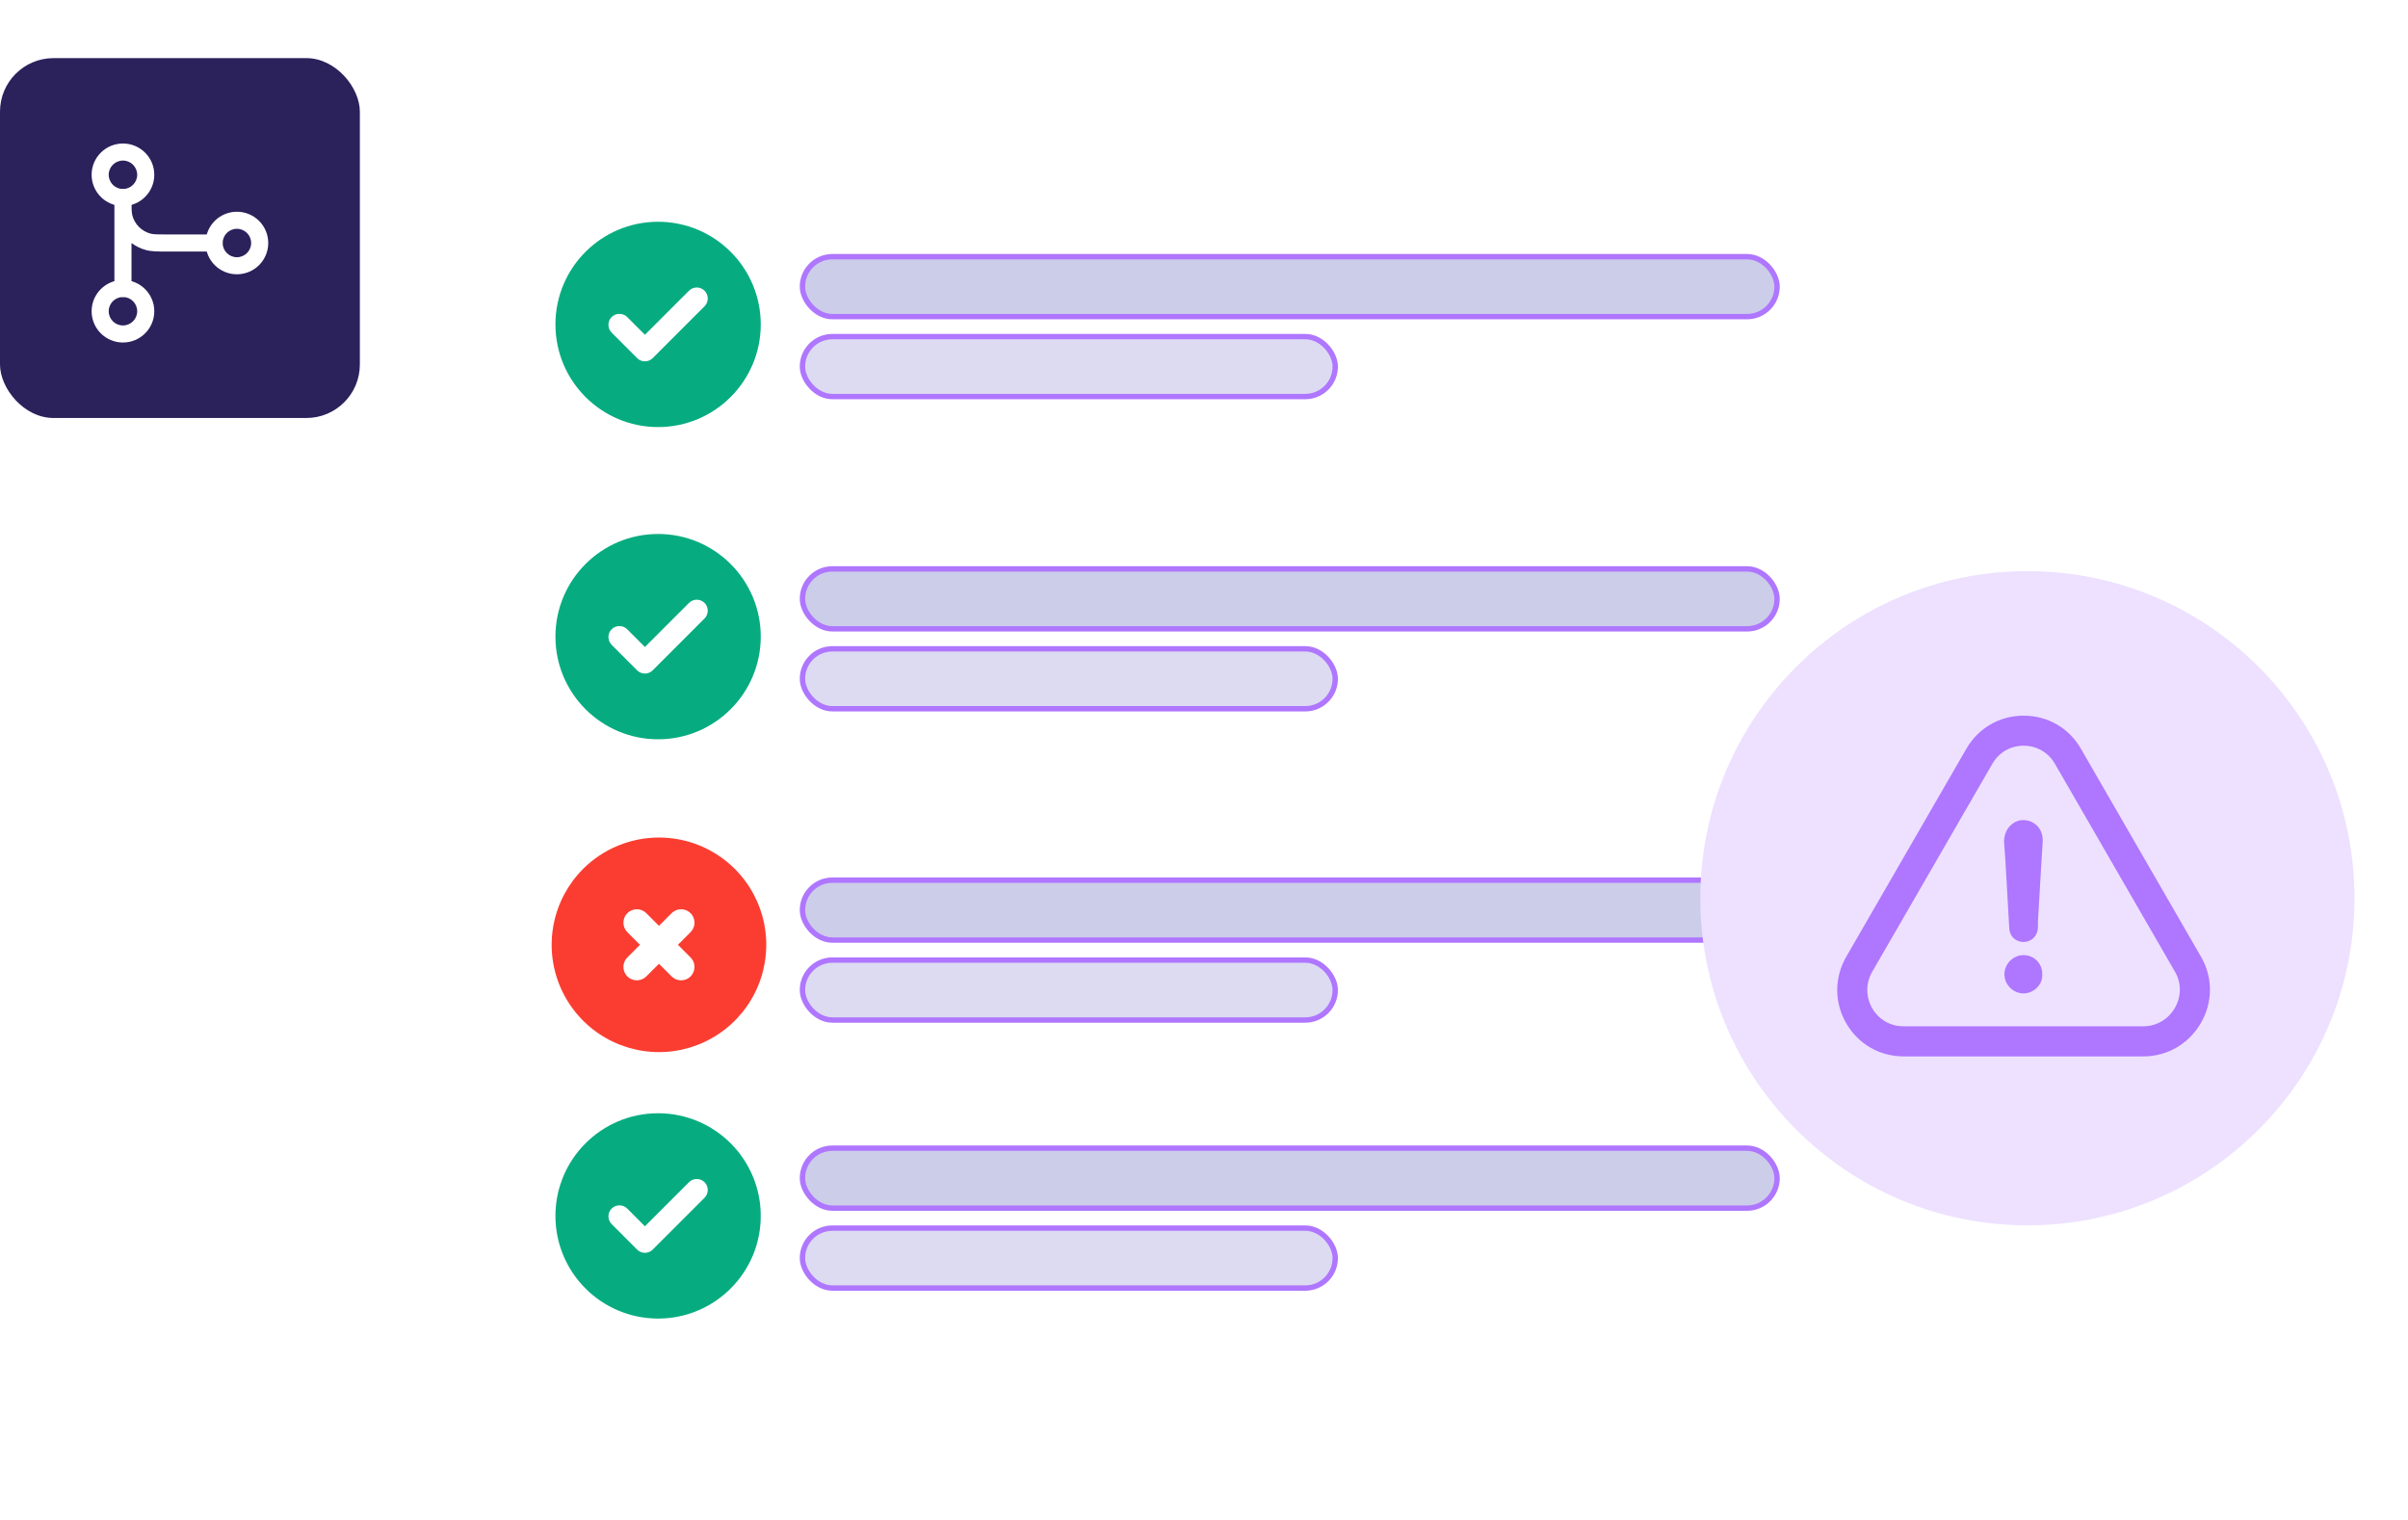 <svg width="450" height="284" viewBox="0 0 450 284" fill="none" xmlns="http://www.w3.org/2000/svg">
<g filter="url(#filter0_d_130_3278)">
<rect x="78.285" y="10.862" width="317.896" height="262.277" rx="10" fill="white"/>
</g>
<rect y="10.862" width="67.249" height="67.249" rx="10" fill="#2B215B"/>
<path fill-rule="evenodd" clip-rule="evenodd" d="M22.977 35.317C23.859 35.317 24.574 36.031 24.574 36.911C24.574 38.99 24.587 39.716 24.737 40.273C25.18 41.923 26.472 43.212 28.125 43.654C28.683 43.803 29.412 43.817 31.495 43.817H40.013C40.895 43.817 41.61 44.531 41.61 45.411C41.61 46.291 40.895 47.005 40.013 47.005H31.495C31.411 47.005 31.329 47.005 31.248 47.005C29.506 47.005 28.318 47.006 27.298 46.733C26.298 46.466 25.377 46.012 24.574 45.411V53.911C24.574 54.791 23.859 55.505 22.977 55.505C22.095 55.505 21.38 54.791 21.38 53.911V37.618C21.379 37.468 21.379 37.315 21.379 37.157C21.38 37.076 21.38 36.994 21.38 36.911C21.38 36.031 22.095 35.317 22.977 35.317Z" fill="white"/>
<path fill-rule="evenodd" clip-rule="evenodd" d="M22.977 55.505C21.507 55.505 20.315 56.694 20.315 58.161C20.315 59.628 21.507 60.818 22.977 60.818C24.447 60.818 25.639 59.628 25.639 58.161C25.639 56.694 24.447 55.505 22.977 55.505ZM17.121 58.161C17.121 54.934 19.742 52.317 22.977 52.317C26.211 52.317 28.833 54.934 28.833 58.161C28.833 61.389 26.211 64.005 22.977 64.005C19.742 64.005 17.121 61.389 17.121 58.161Z" fill="white"/>
<path fill-rule="evenodd" clip-rule="evenodd" d="M22.977 30.004C21.507 30.004 20.315 31.194 20.315 32.661C20.315 34.128 21.507 35.317 22.977 35.317C24.447 35.317 25.639 34.128 25.639 32.661C25.639 31.194 24.447 30.004 22.977 30.004ZM17.121 32.661C17.121 29.433 19.742 26.817 22.977 26.817C26.211 26.817 28.833 29.433 28.833 32.661C28.833 35.888 26.211 38.505 22.977 38.505C19.742 38.505 17.121 35.888 17.121 32.661Z" fill="white"/>
<path fill-rule="evenodd" clip-rule="evenodd" d="M44.272 42.755C42.802 42.755 41.61 43.944 41.61 45.411C41.61 46.878 42.802 48.067 44.272 48.067C45.742 48.067 46.934 46.878 46.934 45.411C46.934 43.944 45.742 42.755 44.272 42.755ZM38.416 45.411C38.416 42.183 41.038 39.567 44.272 39.567C47.507 39.567 50.129 42.183 50.129 45.411C50.129 48.638 47.507 51.255 44.272 51.255C41.038 51.255 38.416 48.638 38.416 45.411Z" fill="white"/>
<rect x="149.958" y="47.963" width="182.136" height="11.203" rx="5.601" fill="#CCCDE9"/>
<rect x="149.958" y="47.963" width="182.136" height="11.203" rx="5.601" stroke="#AF76FF"/>
<rect x="149.958" y="62.9" width="99.568" height="11.203" rx="5.601" fill="#DCDBF1"/>
<rect x="149.958" y="62.9" width="99.568" height="11.203" rx="5.601" stroke="#AF76FF"/>
<path fill-rule="evenodd" clip-rule="evenodd" d="M122.983 41.44C133.576 41.44 142.166 50.03 142.166 60.623C142.166 71.216 133.576 79.806 122.983 79.806C112.39 79.806 103.799 71.216 103.799 60.623C103.799 50.03 112.39 41.44 122.983 41.44ZM118.999 66.854L114.303 62.153C113.502 61.353 113.502 60.047 114.303 59.247C115.103 58.447 116.414 58.452 117.209 59.247L120.52 62.56L128.757 54.324C129.557 53.523 130.863 53.523 131.663 54.324C132.464 55.124 132.463 56.431 131.663 57.23L121.971 66.922C121.172 67.722 119.865 67.723 119.064 66.922C119.042 66.9 119.02 66.877 118.999 66.854Z" fill="#06AC80"/>
<rect x="149.958" y="106.306" width="182.136" height="11.203" rx="5.601" fill="#CCCDE9"/>
<rect x="149.958" y="106.306" width="182.136" height="11.203" rx="5.601" stroke="#AF76FF"/>
<rect x="149.958" y="121.243" width="99.568" height="11.203" rx="5.601" fill="#DCDBF1"/>
<rect x="149.958" y="121.243" width="99.568" height="11.203" rx="5.601" stroke="#AF76FF"/>
<path fill-rule="evenodd" clip-rule="evenodd" d="M122.983 99.782C133.576 99.782 142.166 108.372 142.166 118.965C142.166 129.558 133.576 138.149 122.983 138.149C112.39 138.149 103.799 129.558 103.799 118.965C103.799 108.372 112.39 99.782 122.983 99.782ZM118.999 125.196L114.303 120.496C113.502 119.695 113.502 118.389 114.303 117.589C115.103 116.789 116.414 116.794 117.209 117.589L120.52 120.903L128.757 112.666C129.557 111.865 130.863 111.865 131.663 112.666C132.464 113.466 132.463 114.773 131.663 115.572L121.971 125.265C121.172 126.064 119.865 126.065 119.064 125.265C119.042 125.242 119.02 125.219 118.999 125.196Z" fill="#06AC80"/>
<rect x="149.958" y="214.556" width="182.136" height="11.203" rx="5.601" fill="#CCCDE9"/>
<rect x="149.958" y="214.556" width="182.136" height="11.203" rx="5.601" stroke="#AF76FF"/>
<rect x="149.958" y="229.493" width="99.568" height="11.203" rx="5.601" fill="#DCDBF1"/>
<rect x="149.958" y="229.493" width="99.568" height="11.203" rx="5.601" stroke="#AF76FF"/>
<path fill-rule="evenodd" clip-rule="evenodd" d="M122.983 208.031C133.576 208.031 142.166 216.622 142.166 227.215C142.166 237.808 133.576 246.398 122.983 246.398C112.39 246.398 103.799 237.808 103.799 227.215C103.799 216.622 112.39 208.031 122.983 208.031ZM118.999 233.446L114.303 228.745C113.502 227.945 113.502 226.639 114.303 225.839C115.103 225.039 116.414 225.044 117.209 225.839L120.52 229.152L128.757 220.916C129.557 220.115 130.863 220.115 131.663 220.916C132.464 221.716 132.463 223.023 131.663 223.822L121.971 233.515C121.172 234.314 119.865 234.315 119.064 233.515C119.042 233.492 119.02 233.469 118.999 233.446Z" fill="#06AC80"/>
<rect x="149.958" y="164.47" width="182.136" height="11.203" rx="5.601" fill="#CCCDE9"/>
<rect x="149.958" y="164.47" width="182.136" height="11.203" rx="5.601" stroke="#AF76FF"/>
<rect x="149.958" y="179.407" width="99.568" height="11.203" rx="5.601" fill="#DCDBF1"/>
<rect x="149.958" y="179.407" width="99.568" height="11.203" rx="5.601" stroke="#AF76FF"/>
<g clip-path="url(#clip0_130_3278)">
<path d="M108.965 162.372C106.161 165.177 104.251 168.75 103.477 172.64C102.703 176.53 103.1 180.561 104.618 184.226C106.136 187.89 108.706 191.021 112.004 193.225C115.301 195.428 119.178 196.604 123.144 196.604C127.11 196.604 130.987 195.428 134.285 193.225C137.582 191.021 140.153 187.89 141.67 184.226C143.188 180.561 143.585 176.53 142.811 172.64C142.038 168.75 140.128 165.177 137.324 162.372C133.56 158.617 128.461 156.508 123.144 156.508C117.828 156.508 112.728 158.617 108.965 162.372ZM129.052 170.644C129.522 171.114 129.786 171.751 129.786 172.416C129.786 173.081 129.522 173.718 129.052 174.189L126.689 176.552L129.052 178.915C129.522 179.385 129.786 180.023 129.786 180.687C129.786 181.352 129.522 181.99 129.052 182.46C128.582 182.93 127.945 183.194 127.28 183.194C126.615 183.194 125.978 182.93 125.507 182.46L123.144 180.097L120.781 182.46C120.311 182.93 119.673 183.194 119.009 183.194C118.344 183.194 117.706 182.93 117.236 182.46C116.766 181.99 116.502 181.352 116.502 180.687C116.502 180.023 116.766 179.385 117.236 178.915L119.599 176.552L117.236 174.189C116.766 173.718 116.502 173.081 116.502 172.416C116.502 171.751 116.766 171.114 117.236 170.644C117.706 170.174 118.344 169.91 119.009 169.91C119.673 169.91 120.311 170.174 120.781 170.644L123.144 173.007L125.507 170.644C125.978 170.174 126.615 169.91 127.28 169.91C127.945 169.91 128.582 170.174 129.052 170.644Z" fill="#FB3D31"/>
</g>
<g filter="url(#filter1_d_130_3278)">
<circle cx="378.874" cy="167.85" r="61.126" fill="#EDE1FF"/>
<path d="M378.162 178.479C376.214 178.479 374.582 180.111 374.582 182.059C374.582 184.006 376.214 185.638 378.162 185.638C380.037 185.638 381.741 184.006 381.655 182.145C381.741 180.097 380.123 178.479 378.162 178.479Z" fill="#AF76FF"/>
<path d="M411.295 191.166C413.543 187.286 413.558 182.661 411.324 178.795L388.901 139.962C386.681 136.053 382.672 133.734 378.176 133.734C373.68 133.734 369.671 136.068 367.451 139.948L345 178.823C342.766 182.732 342.78 187.386 345.043 191.266C347.276 195.104 351.271 197.409 355.739 197.409H400.528C405.009 197.409 409.033 195.075 411.295 191.166ZM406.427 188.36C405.181 190.507 402.976 191.782 400.513 191.782H355.724C353.29 191.782 351.099 190.536 349.882 188.431C348.651 186.298 348.637 183.749 349.868 181.601L372.32 142.74C373.537 140.607 375.713 139.347 378.176 139.347C380.625 139.347 382.815 140.621 384.032 142.754L406.47 181.615C407.673 183.706 407.658 186.226 406.427 188.36Z" fill="#AF76FF"/>
<path d="M377.274 153.35C375.57 153.836 374.51 155.383 374.51 157.259C374.596 158.39 374.668 159.535 374.754 160.666C374.997 164.976 375.241 169.2 375.484 173.51C375.57 174.971 376.701 176.03 378.162 176.03C379.622 176.03 380.768 174.899 380.839 173.424C380.839 172.537 380.839 171.721 380.925 170.818C381.083 168.055 381.254 165.291 381.412 162.528C381.498 160.738 381.655 158.948 381.741 157.158C381.741 156.514 381.655 155.941 381.412 155.369C380.682 153.765 378.978 152.949 377.274 153.35Z" fill="#AF76FF"/>
</g>
<defs>
<filter id="filter0_d_130_3278" x="68.285" y="0.862" width="337.896" height="282.277" filterUnits="userSpaceOnUse" color-interpolation-filters="sRGB">
<feFlood flood-opacity="0" result="BackgroundImageFix"/>
<feColorMatrix in="SourceAlpha" type="matrix" values="0 0 0 0 0 0 0 0 0 0 0 0 0 0 0 0 0 0 127 0" result="hardAlpha"/>
<feOffset/>
<feGaussianBlur stdDeviation="5"/>
<feComposite in2="hardAlpha" operator="out"/>
<feColorMatrix type="matrix" values="0 0 0 0 0.341 0 0 0 0 0.322 0 0 0 0 0.576 0 0 0 0.25 0"/>
<feBlend mode="normal" in2="BackgroundImageFix" result="effect1_dropShadow_130_3278"/>
<feBlend mode="normal" in="SourceGraphic" in2="effect1_dropShadow_130_3278" result="shape"/>
</filter>
<filter id="filter1_d_130_3278" x="307.748" y="96.724" width="142.252" height="142.252" filterUnits="userSpaceOnUse" color-interpolation-filters="sRGB">
<feFlood flood-opacity="0" result="BackgroundImageFix"/>
<feColorMatrix in="SourceAlpha" type="matrix" values="0 0 0 0 0 0 0 0 0 0 0 0 0 0 0 0 0 0 127 0" result="hardAlpha"/>
<feOffset/>
<feGaussianBlur stdDeviation="5"/>
<feComposite in2="hardAlpha" operator="out"/>
<feColorMatrix type="matrix" values="0 0 0 0 0.341 0 0 0 0 0.322 0 0 0 0 0.576 0 0 0 0.25 0"/>
<feBlend mode="normal" in2="BackgroundImageFix" result="effect1_dropShadow_130_3278"/>
<feBlend mode="normal" in="SourceGraphic" in2="effect1_dropShadow_130_3278" result="shape"/>
</filter>
<clipPath id="clip0_130_3278">
<rect width="40.105" height="40.105" fill="white" transform="translate(94.786 176.552) rotate(-45)"/>
</clipPath>
</defs>
</svg>
